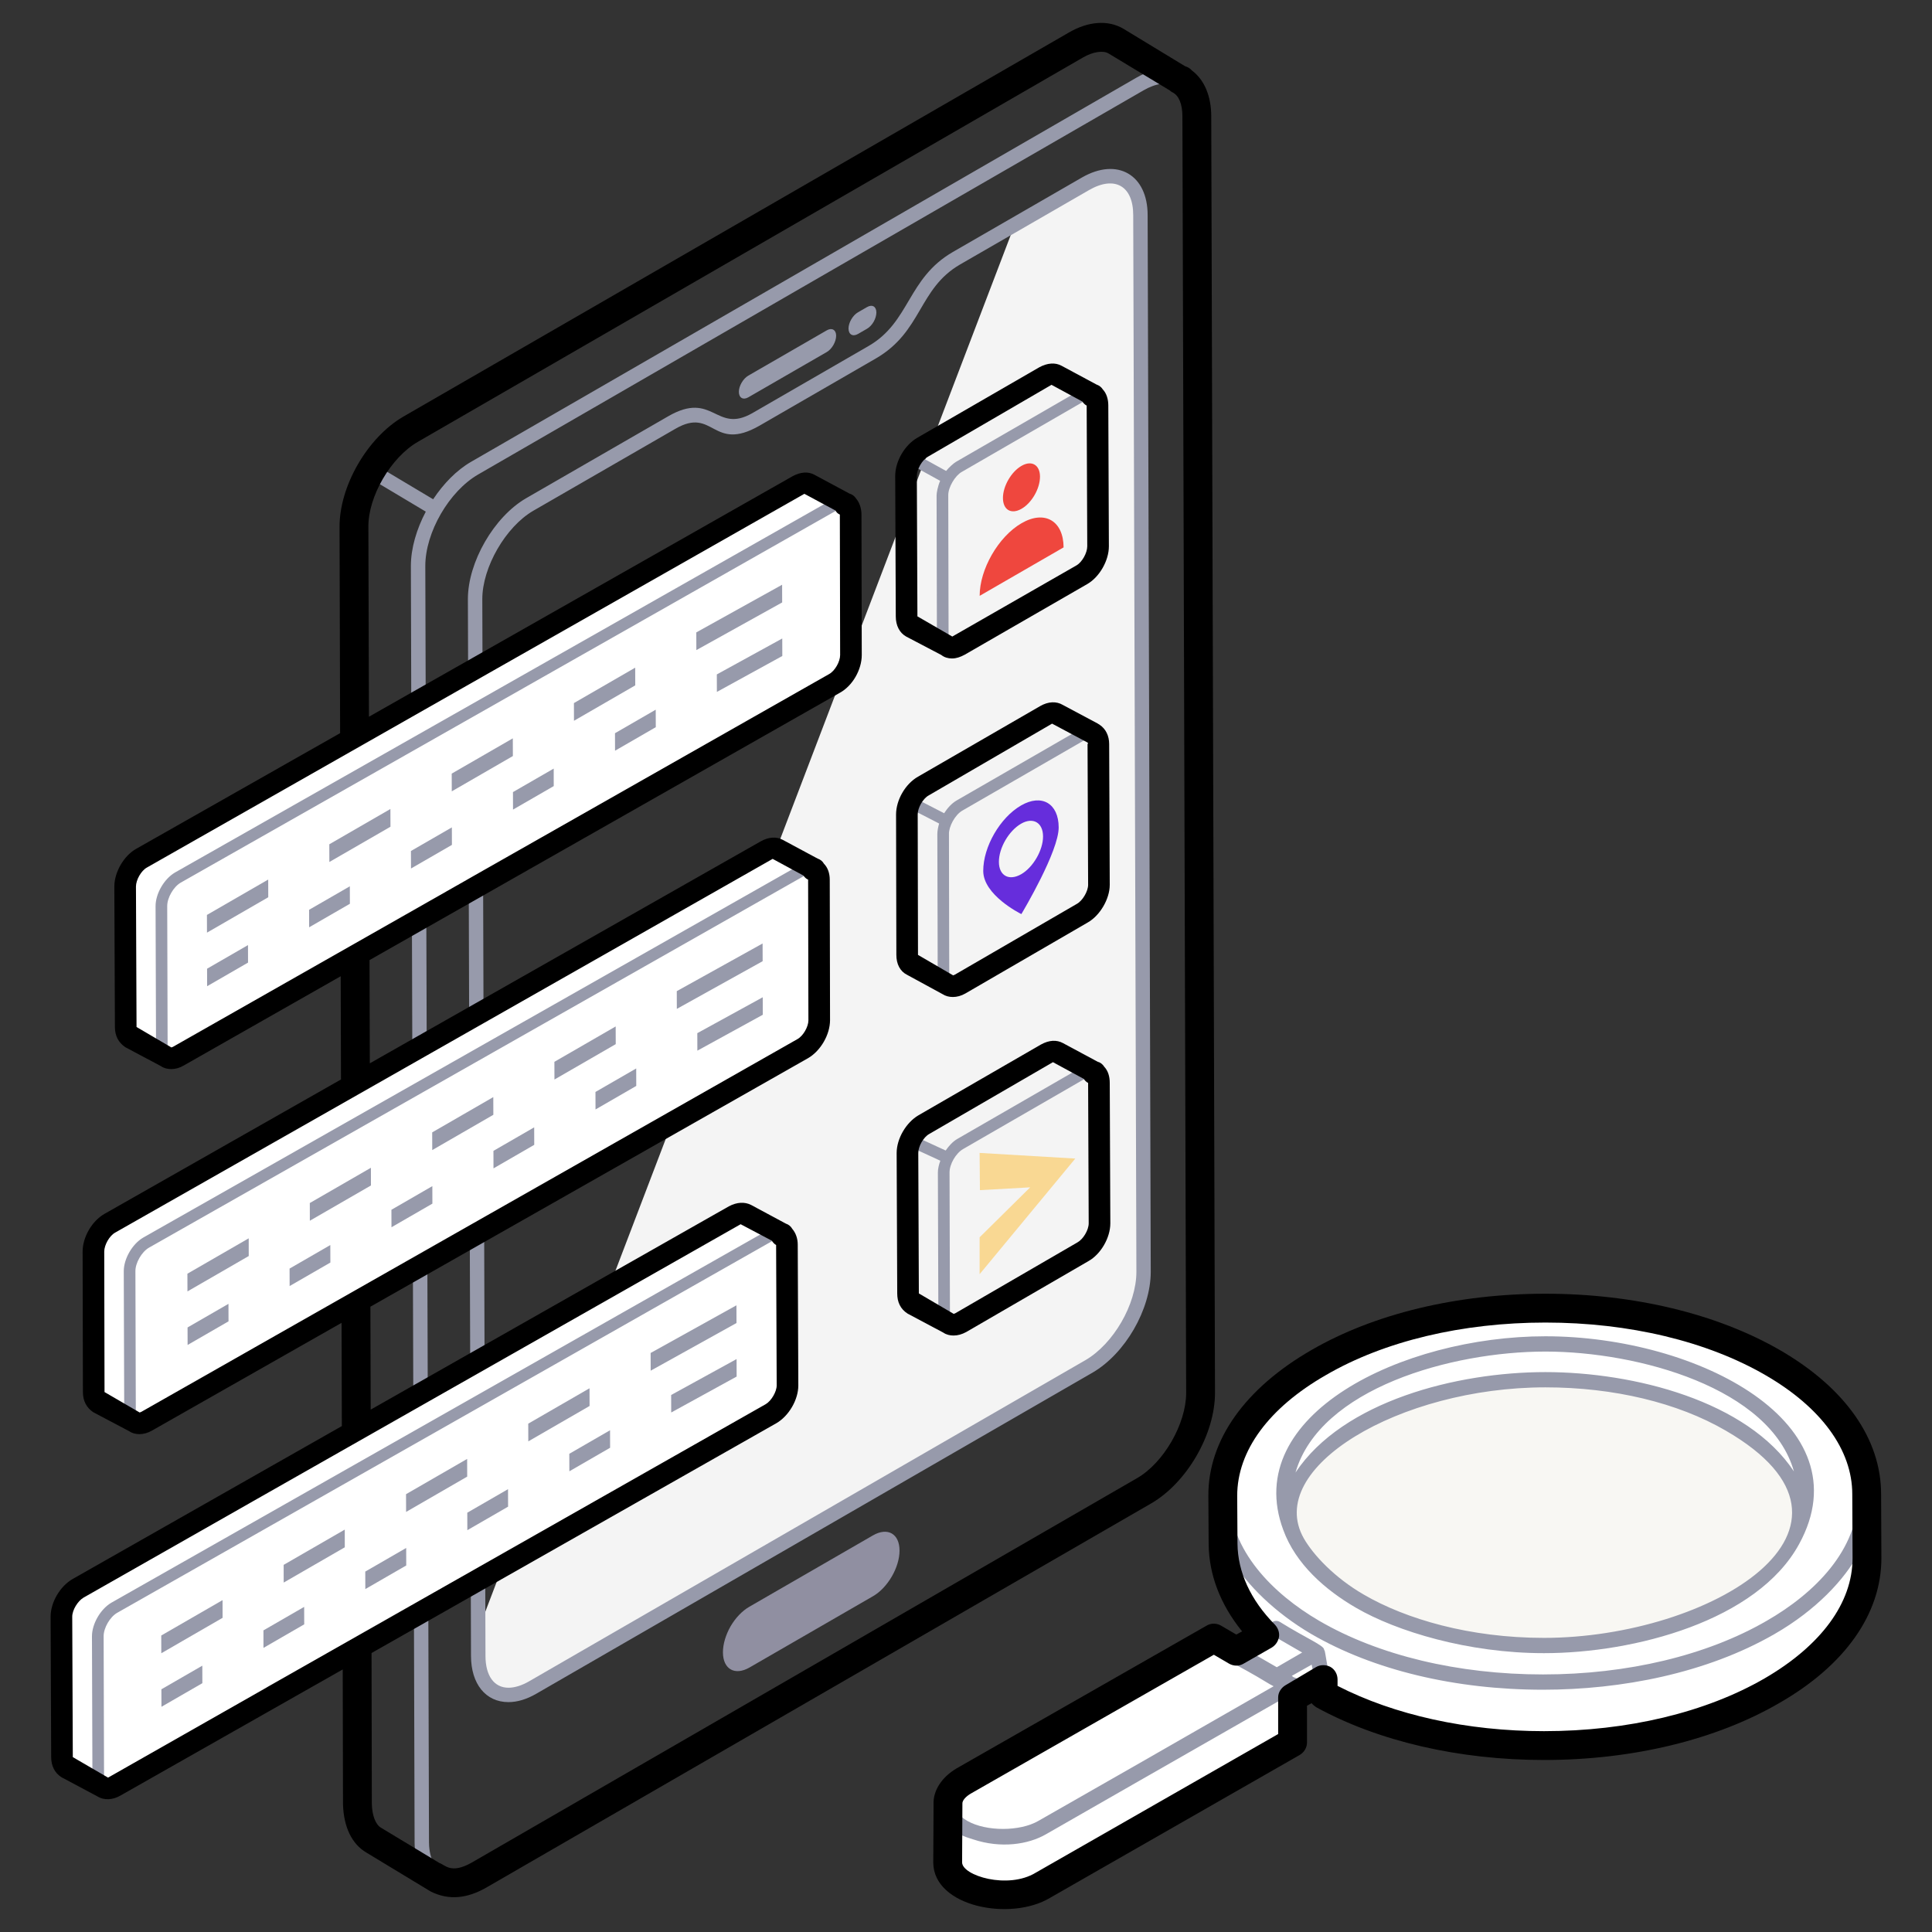 <svg xmlns="http://www.w3.org/2000/svg" enable-background="new 0 0 67 67" viewBox="0 0 67 67" id="feedback"><rect x="0" y="0" width="67" height="67" fill="#333333" stroke="none"/><path fill="#FFF" d="M32.868,64.587c0,0.289,0.189,0.578,0.568,0.797
			c0.383,0.219,0.877,0.329,1.37,0.324c0.498,0,0.986-0.105,1.365-0.329l8.651-4.951l0.005-1.557
			l1.061-0.627v0.521c4.353,2.396,11.261,2.361,15.554-0.129c2.206-1.27,3.302-2.938,3.302-4.602
			l-0.01-2.219c0-1.649-1.086-3.297-3.247-4.552c-4.338-2.52-11.385-2.535-15.753-0.015
			c-2.226,1.285-3.332,2.958-3.327,4.627l0.01,1.668c0.005,1.096,0.483,2.181,1.439,3.158
			l-0.976,0.563l-0.787-0.453l-8.661,4.951c-0.389,0.229-0.571,0.524-0.556,0.821
			c-0-0.006-0.002-0.013-0.002-0.019v0.04L32.868,64.587z"></path><path fill="#F8F7F3" d="M59.92,55.53c-1.713,0.99-3.972,1.535-6.379,1.535s-4.675-0.545-6.379-1.535
			c-1.01-0.584-1.743-1.288-2.179-2.05c-0.185-0.326-0.305-0.665-0.375-1.01
			c0.241-1.165,1.143-2.243,2.613-3.097c1.723-0.991,3.972-1.525,6.369-1.525
			c2.417,0,4.685,0.545,6.388,1.535c1.428,0.827,2.305,1.894,2.542,3.044
			c-0.07,0.339-0.188,0.672-0.363,0.993C61.733,54.203,60.97,54.926,59.92,55.53z"></path><polygon fill="#FFF" points="42.777 57.322 44.291 56.445 45.714 57.272 44.204 58.147"></polygon><polygon fill="#FFF" points="44.204 58.147 45.714 57.272 45.889 58.244 44.827 58.872 44.831 58.508"></polygon><path fill="#F4F4F4" d="M39.658,44.103c0,1.206-0.847,2.671-1.894,3.279L18.478,58.515
				c-1.046,0.608-1.894,0.11-1.894-1.096l0.219-1.455L35.192,7.784l2.452-1.415
				c1.056-0.608,1.904-0.12,1.904,1.086L39.658,44.103z"></path><path fill="#908FA1" d="M30.271,53.247c0.511-0.295,0.922-0.06,0.924,0.522
				c0.002,0.582-0.407,1.29-0.918,1.585l-4.282,2.472c-0.511,0.295-0.922,0.06-0.924-0.522
				c-0.001-0.291,0.099-0.613,0.263-0.902c0.168-0.287,0.397-0.535,0.655-0.683L30.271,53.247z"></path><path fill="#FFF" d="M2.311 61.309c-.097-.064-.161-.193-.161-.37l-.016-4.872c0-.362.258-.805.572-.983l22.759-12.923c.161-.089.298-.097.403-.04l1.264.679c-.008-.008-.016-.008-.032-.008.121.056.193.185.193.379l.016 4.872c0 .362-.258.805-.572.983L3.978 61.947c-.153.089-.298.097-.403.032L2.311 61.309zM3.414 48.648c-.097-.064-.161-.193-.161-.37l-.016-4.872c0-.362.258-.805.572-.983l22.759-12.923c.161-.089.298-.097.403-.04l1.264.679c-.008-.008-.016-.008-.032-.008.121.056.193.185.193.379l.016 4.872c0 .362-.258.805-.572.983L5.081 49.286c-.153.089-.298.097-.403.032L3.414 48.648zM4.517 35.986c-.097-.064-.161-.193-.161-.37l-.016-4.872c0-.362.258-.805.572-.983l22.759-12.923c.161-.089.298-.097.403-.04l1.264.679c-.008-.008-.016-.008-.032-.008.121.056.193.185.193.379l.016 4.872c0 .362-.258.805-.572.983L6.184 36.625c-.153.089-.298.097-.403.032L4.517 35.986z"></path><path fill="#EF473E" d="M35.424 16.156c.355-.205.641-.032.642.371.001.414-.282.91-.638 1.116-.36.208-.646.04-.647-.374C34.781 16.866 35.064 16.364 35.424 16.156zM33.974 20.663l2.91-1.68c-.003-.915-.649-1.305-1.455-.84C34.619 18.611 33.972 19.748 33.974 20.663"></path><path fill="#662DDC" d="M35.409,27.933c0.713-0.412,1.303-0.076,1.305,0.761
				c0.002,0.828-1.229,2.897-1.294,3.006c-0.066-0.033-1.32-0.667-1.322-1.495
				C34.095,29.367,34.681,28.354,35.409,27.933z M35.416,30.316c0.409-0.236,0.757-0.83,0.756-1.309
				c-0.001-0.487-0.352-0.678-0.761-0.442c-0.424,0.245-0.772,0.839-0.77,1.326
				C34.642,30.369,34.992,30.56,35.416,30.316"></path><polygon fill="#F9D893" points="37.29 40.178 33.972 44.188 33.972 42.909 35.725 41.176 33.983 41.273 33.972 39.982"></polygon><path fill="#979AAB" d="M64.968,51.838c0-0.01,0-0.01,0-0.01c-0.01-1.81-1.21-3.5-3.38-4.76
				c-2.14-1.25-4.99-1.94-8.02-1.94c-3.01,0-5.85,0.69-7.99,1.92
				c-2.821,1.625-3.44,3.373-3.44,5.23c0,0.9-0.37,1.86,1.28,4.38l-0.57,0.33l-0.65-0.38
				c-0.08-0.04-0.18-0.04-0.27,0l-8.66,4.96c-0.45,0.26-0.7,0.62-0.69,1.02v0.01
				l-0.01,2.02c0,0.4,0.25,0.77,0.71,1.03c0.41,0.23,0.94,0.36,1.48,0.36
				c0.57,0,1.11-0.13,1.51-0.36l8.66-4.96c0.08-0.05,0.13-0.13,0.13-0.23v-1.4l0.36-0.21
				c0.03,0.01,0.05,0.03,0.07,0.05c2.14,1.24,4.99,1.93,8.03,1.93
				c3.02,0,5.87-0.68,8.03-1.93C66.158,56.238,64.708,53.078,64.968,51.838z M45.838,47.508
				c2.06-1.19,4.81-1.85,7.73-1.85c2.94,0,5.69,0.66,7.75,1.86c2.01,1.17,3.12,2.71,3.12,4.33
				c0,1.9-1.5,3.4-3.17,4.36c-2.07,1.2-4.83,1.86-7.76,1.86
				c-2.94,0-5.7-0.66-7.76-1.86c-1.61-0.94-3.11-2.45-3.11-4.32
				C42.638,50.258,43.778,48.698,45.838,47.508z M44.258,56.788l0.9,0.52l-0.88,0.51l-0.9-0.52
				L44.258,56.788z M33.528,62.018l8.53-4.87l0.43,0.25c0.035,0.245,0.207,0.19,1.55,1.01
				l0.13,0.07l-4.64,2.66l-3.52,2.01c-0.64,0.37-1.81,0.37-2.46,0c-0.28-0.16-0.44-0.37-0.44-0.56
				C33.098,62.388,33.258,62.178,33.528,62.018z M44.528,58.898c0,0.01,0,0.01,0,0.01v1.4
				l-8.52,4.88c-0.32,0.19-0.78,0.29-1.25,0.29c-0.44,0-0.89-0.11-1.22-0.29
				c-0.28-0.16-0.44-0.37-0.44-0.57l0.01-1.12c0.05,0.04,0.11,0.08,0.18,0.11
				c0.13,0.08,0.3,0.13,0.46,0.18c0.96,0.32,1.91,0.18,2.53-0.18l3.23-1.85
				l5.02-2.87V58.898z M45.068,58.438c-0.088-0.351-0.114-0.181-0.27-0.32l0.69-0.39l0.08,0.41
				L45.068,58.438z M61.278,58.438c-2.07,1.2-4.83,1.86-7.76,1.86
				c-2.86,0-5.54-0.63-7.58-1.76l0.05-0.03c0.1-0.06,0.15-0.17,0.13-0.28
				c-0.204-1.075-0.149-0.919-0.2-1.02c0-0.146-0.601-0.383-1.53-0.96
				c-0.08-0.05-0.18-0.05-0.26,0l-0.237,0.137c-0.487-0.767-0.957-1.652-1.133-2.247
				c0.47,0.8,1.44,1.78,2.72,2.53c2.15,1.25,4.99,1.93,8.03,1.93
				c2.72,0,5.67-0.57,8.03-1.93c1.46-0.84,2.44-1.91,2.91-2.79
				C64.408,53.978,64.838,56.388,61.278,58.438z"></path><path fill="#979AAB" d="M47.03 55.759c1.405.816 3.878 1.571 6.512 1.571 3.136 0 7.401-1.122 8.849-3.782 2.291-4.175-3.5-7.207-8.799-7.207-4.962 0-10.571 2.733-9.09 6.714C44.931 54.236 45.956 55.138 47.03 55.759zM53.542 56.8c-2.573 0-4.787-.651-6.246-1.5-1.018-.589-1.753-1.378-2.081-1.951-1.383-2.442 3.324-5.237 8.376-5.237 2.371 0 4.593.533 6.255 1.5C65.664 52.98 59.296 56.8 53.542 56.8zM53.592 46.871c3.219 0 7.801 1.262 8.62 4.157-1.615-2.445-5.55-3.445-8.62-3.445-3.077 0-7.021 1.01-8.665 3.482C45.771 48.146 50.336 46.871 53.592 46.871zM41.888 48.302L41.759 4.031c0-.875-.475-1.414-.73-1.498L38.829 1.206c-.45-.254-1.038-.208-1.649.14l-23.073 13.325c-1.176.684-2.089 2.27-2.079 3.61l.019 7.197-7.235 4.108c-.378.213-.674.721-.674 1.157l.016 4.872c0 .235.091.431.268.547l1.264.671c.005.003.01.002.015.004.072.037.149.062.229.062.116 0 .235-.035.354-.104l5.785-3.283.011 3.926c.162-.112.326-.221.499-.312l-.011-3.897 1.718-.975.012 3.982L3.709 42.248c-.378.213-.674.721-.674 1.157l.016 4.872c0 .234.091.43.268.547l1.264.67c.005.003.01.002.015.004.072.037.149.062.229.062.116 0 .235-.035.354-.104l6.92-3.927.011 3.982-9.506 5.397c-.378.213-.674.721-.674 1.157l.016 4.872c0 .235.091.431.268.547l1.264.67c.005.002.01.002.015.004.072.037.149.062.229.062.115 0 .234-.035.353-.104l8.056-4.572.013 5.013c.011.698.258 1.222.692 1.473l2.231 1.347c.01.006.022.005.033.009.18.097.385.155.617.155.319 0 .657-.1 1.005-.299l23.073-13.325C40.97 51.241 41.888 49.653 41.888 48.302zM14.357 15.104L37.428 1.78c.348-.197.801-.338 1.149-.142l1.365.824c-.174.05-.352.127-.531.231l-12.782 7.382-10.292 5.94c-.506.292-.958.76-1.316 1.299l-1.805-1.078C13.53 15.765 13.923 15.356 14.357 15.104zM12.528 18.279c-.004-.518.164-1.087.435-1.613l1.803 1.077c-.319.606-.517 1.269-.517 1.886l.013 4.592-1.716.974L12.528 18.279zM4.627 35.82c-.035-.023-.072-.089-.072-.204L4.539 30.744c0-.289.219-.667.47-.809 4.229-2.362 18.121-10.249 22.757-12.921.077-.042.129-.051.16-.051.02 0 .037.004.052.012l.771.414L6.065 30.26c-.376.222-.67.732-.67 1.163l.016 4.812L4.627 35.82zM16.726 20.775c0-1.103.81-2.506 1.769-3.063l4.924-2.84c1.342-.78 1.279.829 2.92-.11l4.037-2.332c1.609-.933 1.468-2.418 2.92-3.259l4.474-2.581c.882-.507 1.529-.15 1.529.871l.11 36.647c0 1.122-.794 2.496-1.769 3.062L18.354 58.303c-.254.148-.503.226-.719.226-.5 0-.799-.414-.799-1.106l-.008-2.541 10.012-5.682c.376-.217.67-.727.669-1.159l-.014-4.875c-.001-.262-.108-.423-.248-.514-.01-.008-.012-.022-.023-.028l-1.265-.679c-.168-.091-.377-.078-.596.043l-8.56 4.86-.012-3.981 11.152-6.329c.376-.218.67-.727.669-1.159l-.014-4.875c-.001-.262-.108-.423-.248-.514-.01-.008-.011-.022-.023-.028l-1.265-.679c-.168-.091-.377-.078-.596.043l-9.699 5.507-.012-3.981 12.291-6.975c.376-.218.67-.727.669-1.159l-.014-4.875c-.002-.69-.954-.858-1.535-1.221-.169-.091-.378-.078-.596.043L16.732 22.819 16.726 20.775zM14.821 43.986l1.472-.836.012 3.873c.094-.032.202-.046.306-.066l-1.778 1.01L14.821 43.986zM14.797 35.952l-.012-3.982 1.472-.835.012 3.981L14.797 35.952zM6.085 36.449c-.073.042-.124.051-.155.051-.048 0-.075-.031-.092-.07-.002-.004-.004-.006-.006-.011-.014-.04-.019-.088-.019-.124l-.014-4.874c-.001-.288.218-.667.467-.811l22.763-12.919c.175-.101.272-.041.272.153l.014 4.875c.001.288-.218.667-.467.811l-12.149 6.895c-.149.016-.297.037-.444.068l.001.184L6.085 36.449zM3.524 48.482c-.045-.031-.072-.107-.072-.205L3.436 43.405c0-.289.219-.667.47-.809l22.757-12.921c.077-.042.129-.051.159-.051.021 0 .038.004.052.012l.771.414L4.962 42.921c-.376.222-.67.732-.67 1.164l.016 4.812L3.524 48.482zM4.982 49.11c-.073.042-.124.051-.155.051-.048 0-.075-.031-.092-.07-.002-.004-.004-.006-.006-.011-.014-.04-.019-.088-.019-.124l-.014-4.875c-.001-.287.218-.666.467-.811L27.927 30.352c.071-.041.119-.049.15-.049.003 0 .005.001.008.001.097.005.114.126.114.201l.014 4.875c.001.288-.218.667-.467.811l-11.361 6.448c-.031.008-.062.019-.092.022l0.0.03L4.982 49.11zM12.6 45.246l1.72-.976.012 3.981-1.721.977L12.6 45.246zM2.421 61.143c-.035-.023-.072-.089-.072-.205l-.016-4.872c0-.289.219-.667.47-.809l11.531-6.547 0.0.021c.167-.068.334-.136.499-.206l-0-.099 10.726-6.09c.077-.042.129-.051.159-.051.021 0 .038.004.052.012l.771.414L3.859 55.582c-.376.222-.67.732-.67 1.164l.016 4.812L2.421 61.143zM3.879 61.771c-.073.042-.124.051-.154.051-.048 0-.075-.031-.092-.07-.002-.004-.004-.006-.006-.011-.014-.04-.019-.087-.019-.123l-.014-4.875c-.001-.288.218-.667.468-.811l22.763-12.919c.071-.041.119-.049.15-.049.004 0 .006.001.009.002.096.005.113.126.113.201l.014 4.875c.001.288-.218.667-.468.811L3.879 61.771zM13.094 63.602c-.28-.162-.439-.535-.447-1.047l-.014-5.292 1.723-.978.022 7.617c0 .163.019.313.046.457.003.015.002.034.005.049L13.094 63.602zM16.478 64.81c-.267.152-.529.232-.757.232-.255 0-.458-.104-.602-.288-.018-.023-.031-.052-.047-.078-.044-.069-.08-.148-.109-.235-.013-.039-.026-.079-.036-.121-.028-.123-.048-.256-.049-.406-0-.005-.001-.009-.001-.014l-.023-7.9 1.473-.836.007 2.258c0 .976.51 1.606 1.299 1.606.309 0 .635-.099.969-.293l19.286-11.133c1.132-.657 2.019-2.192 2.019-3.496L39.799 7.459c0-1.394-1.045-2.013-2.279-1.303l-4.475 2.582c-1.579.915-1.483 2.427-2.92 3.259l-4.036 2.331c-1.272.727-1.35-.798-2.921.111l-4.924 2.84c-1.113.646-2.018 2.215-2.018 3.497l.007 2.326-1.471.835-.013-4.309c0-1.167.825-2.593 1.839-3.177l11.14-6.434L39.66 3.131c.852-.491 1.598-.211 1.598.9l.129 44.272c0 1.168-.825 2.596-1.838 3.183L16.478 64.81z"></path><path fill="#979AAB" d="M28.672 11.456l-2.72 1.57c-.182.105-.329.359-.329.562.001.21.148.294.331.189l2.72-1.57c.177-.102.323-.356.323-.566C28.996 11.438 28.848 11.354 28.672 11.456zM30.067 10.65l-.312.18c-.183.105-.329.36-.329.562.001.21.148.294.331.188l.312-.18c.182-.105.323-.356.323-.566C30.391 10.632 30.25 10.545 30.067 10.65zM36.782 36.33c-.168-.092-.375-.08-.598.042l-4.242 2.456c-.385.217-.674.778-.674 1.157l.016 4.872c0 .235.091.431.267.547 1.205.574 1.366.919 1.863.632l4.247-2.452c.376-.218.67-.727.669-1.159l-.014-4.875C38.315 36.916 37.75 36.934 36.782 36.33zM32.14 39.175l4.24-2.455c.077-.042.129-.051.16-.051.02 0 .037.004.052.012l.771.414-4.169 2.405c-.154.091-.287.236-.399.399l-.942-.434C31.935 39.344 32.033 39.236 32.14 39.175zM31.756 45.06c-.035-.023-.071-.088-.071-.204l-.016-4.872c0-.048.014-.101.026-.153l.915.422c-.05.137-.085.276-.085.41l.016 4.812L31.756 45.06zM37.462 43.237L33.215 45.689c-.183.106-.272.038-.272-.154l-.014-4.874c-.001-.288.218-.667.469-.812l4.247-2.452c.18-.104.272-.036.272.153l.014 4.875C37.931 42.713 37.712 43.093 37.462 43.237zM36.764 24.594c-.162-.096-.38-.084-.604.039l-4.242 2.455c-.241.136-.674.564-.674 1.158l.016 4.872c0 .249.1.445.274.538.977.43 1.322.95 1.857.641l4.247-2.452c.376-.218.67-.727.669-1.159l-.014-4.875C38.291 25.153 37.72 25.211 36.764 24.594zM32.116 27.436l4.241-2.454c.06-.033.118-.051.162-.051l.822.427c-.1.058-4.446 2.563-4.17 2.404-.169.099-.314.26-.429.44l-.915-.471C31.908 27.606 32.007 27.497 32.116 27.436zM31.724 33.303c-.029-.016-.063-.074-.063-.187l-.016-4.872c0-.047.014-.098.025-.147l.899.463c-.03.093-.064.255-.063.362l.009 3.167.003 1.643L31.724 33.303zM37.438 31.497c-4.334 2.483-4.498 2.742-4.517 2.314-0-.005-.002-.011-.002-.015l-.005-1.948-.005-2.928c-.005-.249.2-.656.466-.81.1-.058 4.532-2.614 4.25-2.452.014-.008.019-.006.031-.012.125-.056.238-.072.238.165l.014 4.875C37.908 30.973 37.689 31.352 37.438 31.497zM31.51 21.916l1.256.679c0.0 0.0 0.0 0.0 0.0 0.0.007.004.014.003.021.005.157.079.338.095.58-.045l4.248-2.452c.376-.218.67-.727.669-1.159l-.014-4.875c-.001-.23-.082-.385-.195-.483-.026-.039-.062-.069-.109-.082l-1.233-.663c-.168-.091-.376-.079-.597.043l-4.242 2.455c-.404.228-.674.769-.674 1.166l.016 4.872C31.236 21.625 31.336 21.822 31.51 21.916zM31.7 21.564c-.03-.016-.064-.075-.064-.187l-.016-4.872c0-.105.034-.219.079-.329l.904.499c-.085.197-.123.421-.123.507 0.0.101.012 5.129.011 4.81L31.7 21.564zM37.415 19.757l-4.248 2.452c-.073.042-.124.051-.154.051-.05 0-.079-.032-.096-.073-0-.001-.001-.001-.001-.002-.016-.041-.02-.092-.02-.129-0-.101-.012-5.201-.011-4.876-.006-.286.244-.689.464-.812l4.252-2.457c.068-.039.117-.048.147-.049.003 0 .004.001.007.001.098.004.115.131.115.208l.014 4.875C37.885 19.233 37.665 19.613 37.415 19.757zM32.092 15.688l4.241-2.454c.077-.042.129-.051.159-.051.02 0 .037.004.052.012l.775.416-4.169 2.407c-.068.04-.234.181-.34.314l-.899-.496C31.966 15.775 32.028 15.724 32.092 15.688z"></path><polygon fill="#979AAB" points="25.539 45.267 22.563 46.92 22.565 47.534 25.541 45.881"></polygon><polygon fill="#979AAB" points="19.743 50.416 19.745 51.023 21.158 50.207 21.156 49.6"></polygon><polygon fill="#979AAB" points="20.444 48.144 18.319 49.371 18.321 49.985 20.446 48.758"></polygon><polygon fill="#979AAB" points="14.081 51.817 14.083 52.432 16.202 51.208 16.2 50.594"></polygon><polygon fill="#979AAB" points="9.837 54.268 9.838 54.882 11.957 53.659 11.956 53.045"></polygon><polygon fill="#979AAB" points="5.592 56.718 5.594 57.333 7.719 56.105 7.718 55.491"></polygon><polygon fill="#979AAB" points="23.275 48.377 23.277 48.984 25.546 47.738 25.544 47.131"></polygon><polygon fill="#979AAB" points="16.205 52.459 16.207 53.065 17.62 52.25 17.618 51.643"></polygon><polygon fill="#979AAB" points="12.667 54.501 12.669 55.108 14.088 54.289 14.086 53.682"></polygon><polygon fill="#979AAB" points="9.136 56.54 9.137 57.147 10.55 56.331 10.548 55.725"></polygon><polygon fill="#979AAB" points="5.597 58.583 5.599 59.19 7.018 58.371 7.016 57.764"></polygon><polygon fill="#979AAB" points="26.448 33.333 26.446 32.719 23.47 34.372 23.472 34.987"></polygon><polygon fill="#979AAB" points="20.652 38.475 22.065 37.659 22.063 37.053 20.65 37.868"></polygon><polygon fill="#979AAB" points="21.353 36.21 21.351 35.596 19.226 36.823 19.228 37.437"></polygon><polygon fill="#979AAB" points="17.109 38.66 17.107 38.046 14.988 39.27 14.99 39.884"></polygon><polygon fill="#979AAB" points="10.744 41.72 10.745 42.334 12.864 41.111 12.863 40.497"></polygon><polygon fill="#979AAB" points="6.499 44.171 6.501 44.785 8.626 43.558 8.625 42.944"></polygon><polygon fill="#979AAB" points="24.184 36.436 26.453 35.191 26.451 34.584 24.182 35.829"></polygon><polygon fill="#979AAB" points="18.527 39.702 18.525 39.095 17.112 39.911 17.114 40.518"></polygon><polygon fill="#979AAB" points="13.574 41.954 13.576 42.56 14.995 41.741 14.993 41.134"></polygon><polygon fill="#979AAB" points="10.042 43.993 10.044 44.599 11.457 43.784 11.455 43.177"></polygon><polygon fill="#979AAB" points="6.504 46.035 6.506 46.642 7.925 45.823 7.923 45.216"></polygon><polygon fill="#979AAB" points="27.125 20.892 27.123 20.278 24.147 21.931 24.149 22.545"></polygon><polygon fill="#979AAB" points="21.329 26.034 22.742 25.218 22.74 24.611 21.327 25.427"></polygon><polygon fill="#979AAB" points="22.03 23.768 22.028 23.154 19.903 24.382 19.905 24.996"></polygon><polygon fill="#979AAB" points="17.786 26.219 17.784 25.605 15.665 26.828 15.667 27.443"></polygon><polygon fill="#979AAB" points="11.42 29.279 11.422 29.893 13.541 28.67 13.539 28.055"></polygon><polygon fill="#979AAB" points="7.176 31.729 7.178 32.343 9.303 31.116 9.301 30.502"></polygon><polygon fill="#979AAB" points="24.861 23.995 27.13 22.749 27.128 22.142 24.859 23.388"></polygon><polygon fill="#979AAB" points="19.203 27.261 19.202 26.654 17.789 27.469 17.791 28.076"></polygon><polygon fill="#979AAB" points="14.251 29.512 14.253 30.119 15.672 29.3 15.67 28.693"></polygon><polygon fill="#979AAB" points="10.719 31.551 10.721 32.158 12.134 31.342 12.132 30.736"></polygon><polygon fill="#979AAB" points="7.181 33.594 7.183 34.201 8.602 33.382 8.6 32.775"></polygon><g><path d="M65.235,51.815c0-1.91-1.24-3.68-3.5-4.99c-2.18-1.26-5.07-1.96-8.14-1.96
				c-3.05,0-5.93,0.69-8.11,1.95c-2.31,1.33-3.59,3.13-3.58,5.06l0.01,1.67
				c0.01,1.06,0.4,2.09,1.16,3.03L42.875,56.685l-0.53-0.31c-0.16-0.09-0.35-0.09-0.5,0
				l-8.67,4.95c-0.52,0.31-0.82,0.77-0.8,1.25c0,0,0,0.02,0,0.03l-0.01,1.98
				c0,1.544,2.688,2.053,4.05,1.23l8.65-4.95c0.16-0.09,0.26-0.26,0.26-0.43v-1.28
				l0.16-0.09c0.04,0.05,0.1,0.1,0.16,0.14c2.15,1.18,4.95,1.83,7.9,1.83
				c3.07,0,5.96-0.7,8.15-1.97c2.29-1.31,3.55-3.1,3.55-5.03L65.235,51.815z
				 M33.365,64.585l0.01-1.97v-0.06c-0.01-0.11,0.11-0.25,0.3-0.36l8.42-4.81l0.53,0.31
				c0.16,0.09,0.35,0.09,0.5,0l0.98-0.56c0.13-0.08,0.22-0.21,0.25-0.37
				c0.02-0.15-0.03-0.3-0.14-0.42c-0.85-0.86-1.29-1.83-1.3-2.81l-0.01-1.66
				c0-1.56,1.09-3.05,3.08-4.19c2.03-1.18,4.73-1.82,7.61-1.82
				c2.9,0,5.61,0.65,7.64,1.83c1.93,1.12,3,2.59,3,4.12l0.01,2.22
				c0,1.55-1.09,3.03-3.05,4.17c-2.04,1.18-4.75,1.83-7.65,1.83
				c-2.67,0-5.19-0.56-7.16-1.57v-0.22c0-0.18-0.09-0.35-0.25-0.44
				c-0.16-0.08-0.35-0.08-0.5,0.01l-1.06,0.63c-0.15,0.09-0.25,0.25-0.25,0.42v1.27l-8.41,4.81
				C34.947,65.533,33.365,65.043,33.365,64.585z"></path><path d="M42.135,48.305l-0.13-44.27c0-0.7-0.24-1.27-0.67-1.59
				c-0.06-0.07-0.14-0.12-0.24-0.15l-2.14-1.3C38.425,0.685,37.735,0.735,37.055,1.135
				L13.975,14.455c-1.24,0.73-2.21,2.41-2.2,3.83l0.02,7.14l-7.07,4.01
				c-0.43,0.24-0.76,0.81-0.76,1.31l0.02,4.87c0,0.3,0.12,0.54,0.36,0.7l1.24,0.66
				C5.685,37.045,5.815,37.075,5.935,37.075c0.15,0,0.29-0.04,0.43-0.12l5.45-3.1l0.01,3.58
				l-8.2,4.66c-0.44,0.25-0.76,0.81-0.76,1.31l0.01,4.87c0,0.3,0.12,0.54,0.36,0.7
				l1.25,0.66c0.1,0.07,0.22,0.1,0.35,0.1c0.14,0,0.29-0.04,0.43-0.12l6.58-3.74
				l0.01,3.58L2.525,54.755c-0.44,0.25-0.77,0.81-0.77,1.31l0.02,4.87
				c0,0.3,0.12,0.55,0.36,0.7l1.24,0.66c0.237,0.151,0.543,0.121,0.79-0.02l7.72-4.38
				l0.01,4.67c0.02,0.79,0.31,1.39,0.81,1.68l2.23,1.35c0.649,0.325,1.283,0.23,1.92-0.13
				L39.925,52.135C41.165,51.415,42.135,49.735,42.135,48.305z M5.995,36.305
				c-0.02,0.01-0.04,0.01-0.05,0.02l-1.21-0.71l-0.02-4.87c0-0.23,0.18-0.55,0.38-0.66
				c16.231-9.232,7.718-4.387,22.8-12.96l1.08,0.58c0.03,0.06,0.08,0.11,0.15,0.14
				l0.01,4.87c0,0.23-0.18,0.55-0.38,0.66C-4.63,42.334,32.676,21.147,5.995,36.305z M4.895,48.965
				c-0.02,0.01-0.04,0.01-0.05,0.02l-1.22-0.71l-0.01-4.87c0-0.23,0.18-0.55,0.38-0.66
				c15.007-8.53-8.583,4.88,22.8-12.96l1.07,0.58c0.04,0.06,0.09,0.11,0.16,0.14
				l0.01,4.88c0,0.22-0.18,0.54-0.38,0.65C-1.036,52.332,13.712,43.956,4.895,48.965z
				 M3.785,61.625C3.765,61.635,3.755,61.645,3.745,61.645l-1.22-0.71l-0.02-4.87
				c0-0.23,0.19-0.54,0.39-0.66c11.299-6.421-3.092,1.751,22.79-12.95l1.08,0.57
				c0.04,0.06,0.09,0.12,0.15,0.15l0.02,4.87c0,0.22-0.19,0.54-0.38,0.65
				C-3.267,65.617,17.85,53.637,3.785,61.625z M16.355,64.595c-0.718,0.405-0.918,0.077-1.12,0.01
				l-2.02-1.22c-0.19-0.11-0.31-0.42-0.32-0.83l-0.01-5.23l14.04-7.97
				c0.43-0.25,0.76-0.81,0.76-1.31l-0.02-4.88c0-0.22-0.07-0.41-0.19-0.55
				c-0.05-0.09-0.13-0.15-0.22-0.18l-1.21-0.65c-0.22-0.11-0.49-0.1-0.77,0.05
				L12.855,48.885l-0.01-3.57l15.18-8.62c0.43-0.25,0.76-0.81,0.76-1.32l-0.01-4.87
				c0-0.22-0.07-0.42-0.2-0.55c-0.05-0.09-0.13-0.15-0.22-0.18l-1.21-0.65
				c-0.22-0.12-0.49-0.1-0.76,0.05l-13.56,7.7l-0.01-3.58l16.31-9.27
				c0.44-0.24,0.76-0.8,0.76-1.31l-0.01-4.87c0-0.22-0.07-0.42-0.19-0.56
				c-0.05-0.08-0.13-0.14-0.23-0.17l-1.21-0.65c-0.22-0.12-0.48-0.1-0.76,0.05
				l-14.69,8.34l-0.02-6.58c-0.01-1.06,0.78-2.41,1.71-2.95L37.555,1.995
				c0.36-0.21,0.71-0.25,0.89-0.14l2.12,1.28c0.03,0.03,0.06,0.05,0.1,0.07
				c0.22,0.11,0.34,0.41,0.34,0.83l0.13,44.27c0,1.07-0.78,2.43-1.71,2.96L16.355,64.595z"></path><path d="M38.295 36.995c-.05-.08-.13-.15-.22-.17l-1.21-.65c-.22-.12-.48-.11-.77.05l-4.24 2.45c-.43.25-.76.81-.76 1.31l.02 4.87c0 .3.11.54.36.7l1.24.66c.1.07.23.1.35.1.15 0 .29-.04.44-.12l4.24-2.46c.43-.24.76-.81.76-1.31l-.02-4.87C38.485 37.325 38.425 37.135 38.295 36.995zM37.365 43.085L33.125 45.545c-.02.01-.04.01-.05.02L31.865 44.855l-.02-4.87c0-.23.18-.55.38-.66l4.29-2.49 1.07.58c.04.06.09.11.15.14l.02 4.87C37.755 42.655 37.565 42.975 37.365 43.085zM31.455 33.805l1.23.67c.11.07.23.1.36.1.14 0 .29-.04.43-.12l4.24-2.46c.43-.24.77-.82.77-1.31l-.02-4.88c0-.29-.12-.53-.33-.67-.01-.01-.03-.02-.05-.03 0 0-.01 0-.01-.01l-1.22-.65c-.22-.13-.5-.12-.78.04l-4.24 2.45c-.44.25-.76.81-.76 1.31l.01 4.87C31.085 33.435 31.215 33.685 31.455 33.805zM32.205 27.585l4.28-2.49 1.22.65c.01.01.02.02.03.03l-.02.03.02 4.88c0 .22-.19.55-.39.66l-4.24 2.46c-.02.01-.04.01-.05.02l-1.22-.71-.01-4.87C31.825 28.015 32.005 27.695 32.205 27.585zM32.645 22.715c.1.08.23.12.37.12.15 0 .29-.05.44-.13l4.25-2.45c.42-.24.75-.81.75-1.31L38.435 14.065c0-.22-.06-.42-.19-.56-.05-.08-.13-.14-.22-.17l-1.21-.65c-.22-.12-.49-.1-.77.05L31.805 15.185c-.43.25-.76.81-.76 1.32l.02 4.87c0 .32.13.57.36.7L32.645 22.715zM32.185 15.835l4.28-2.49 1.07.58c.04.06.09.11.15.14l.02 4.88c0 .23-.18.55-.37.66l-4.31 2.47-1.21-.7-.02-4.87C31.795 16.275 31.975 15.955 32.185 15.835z"></path></g></svg>